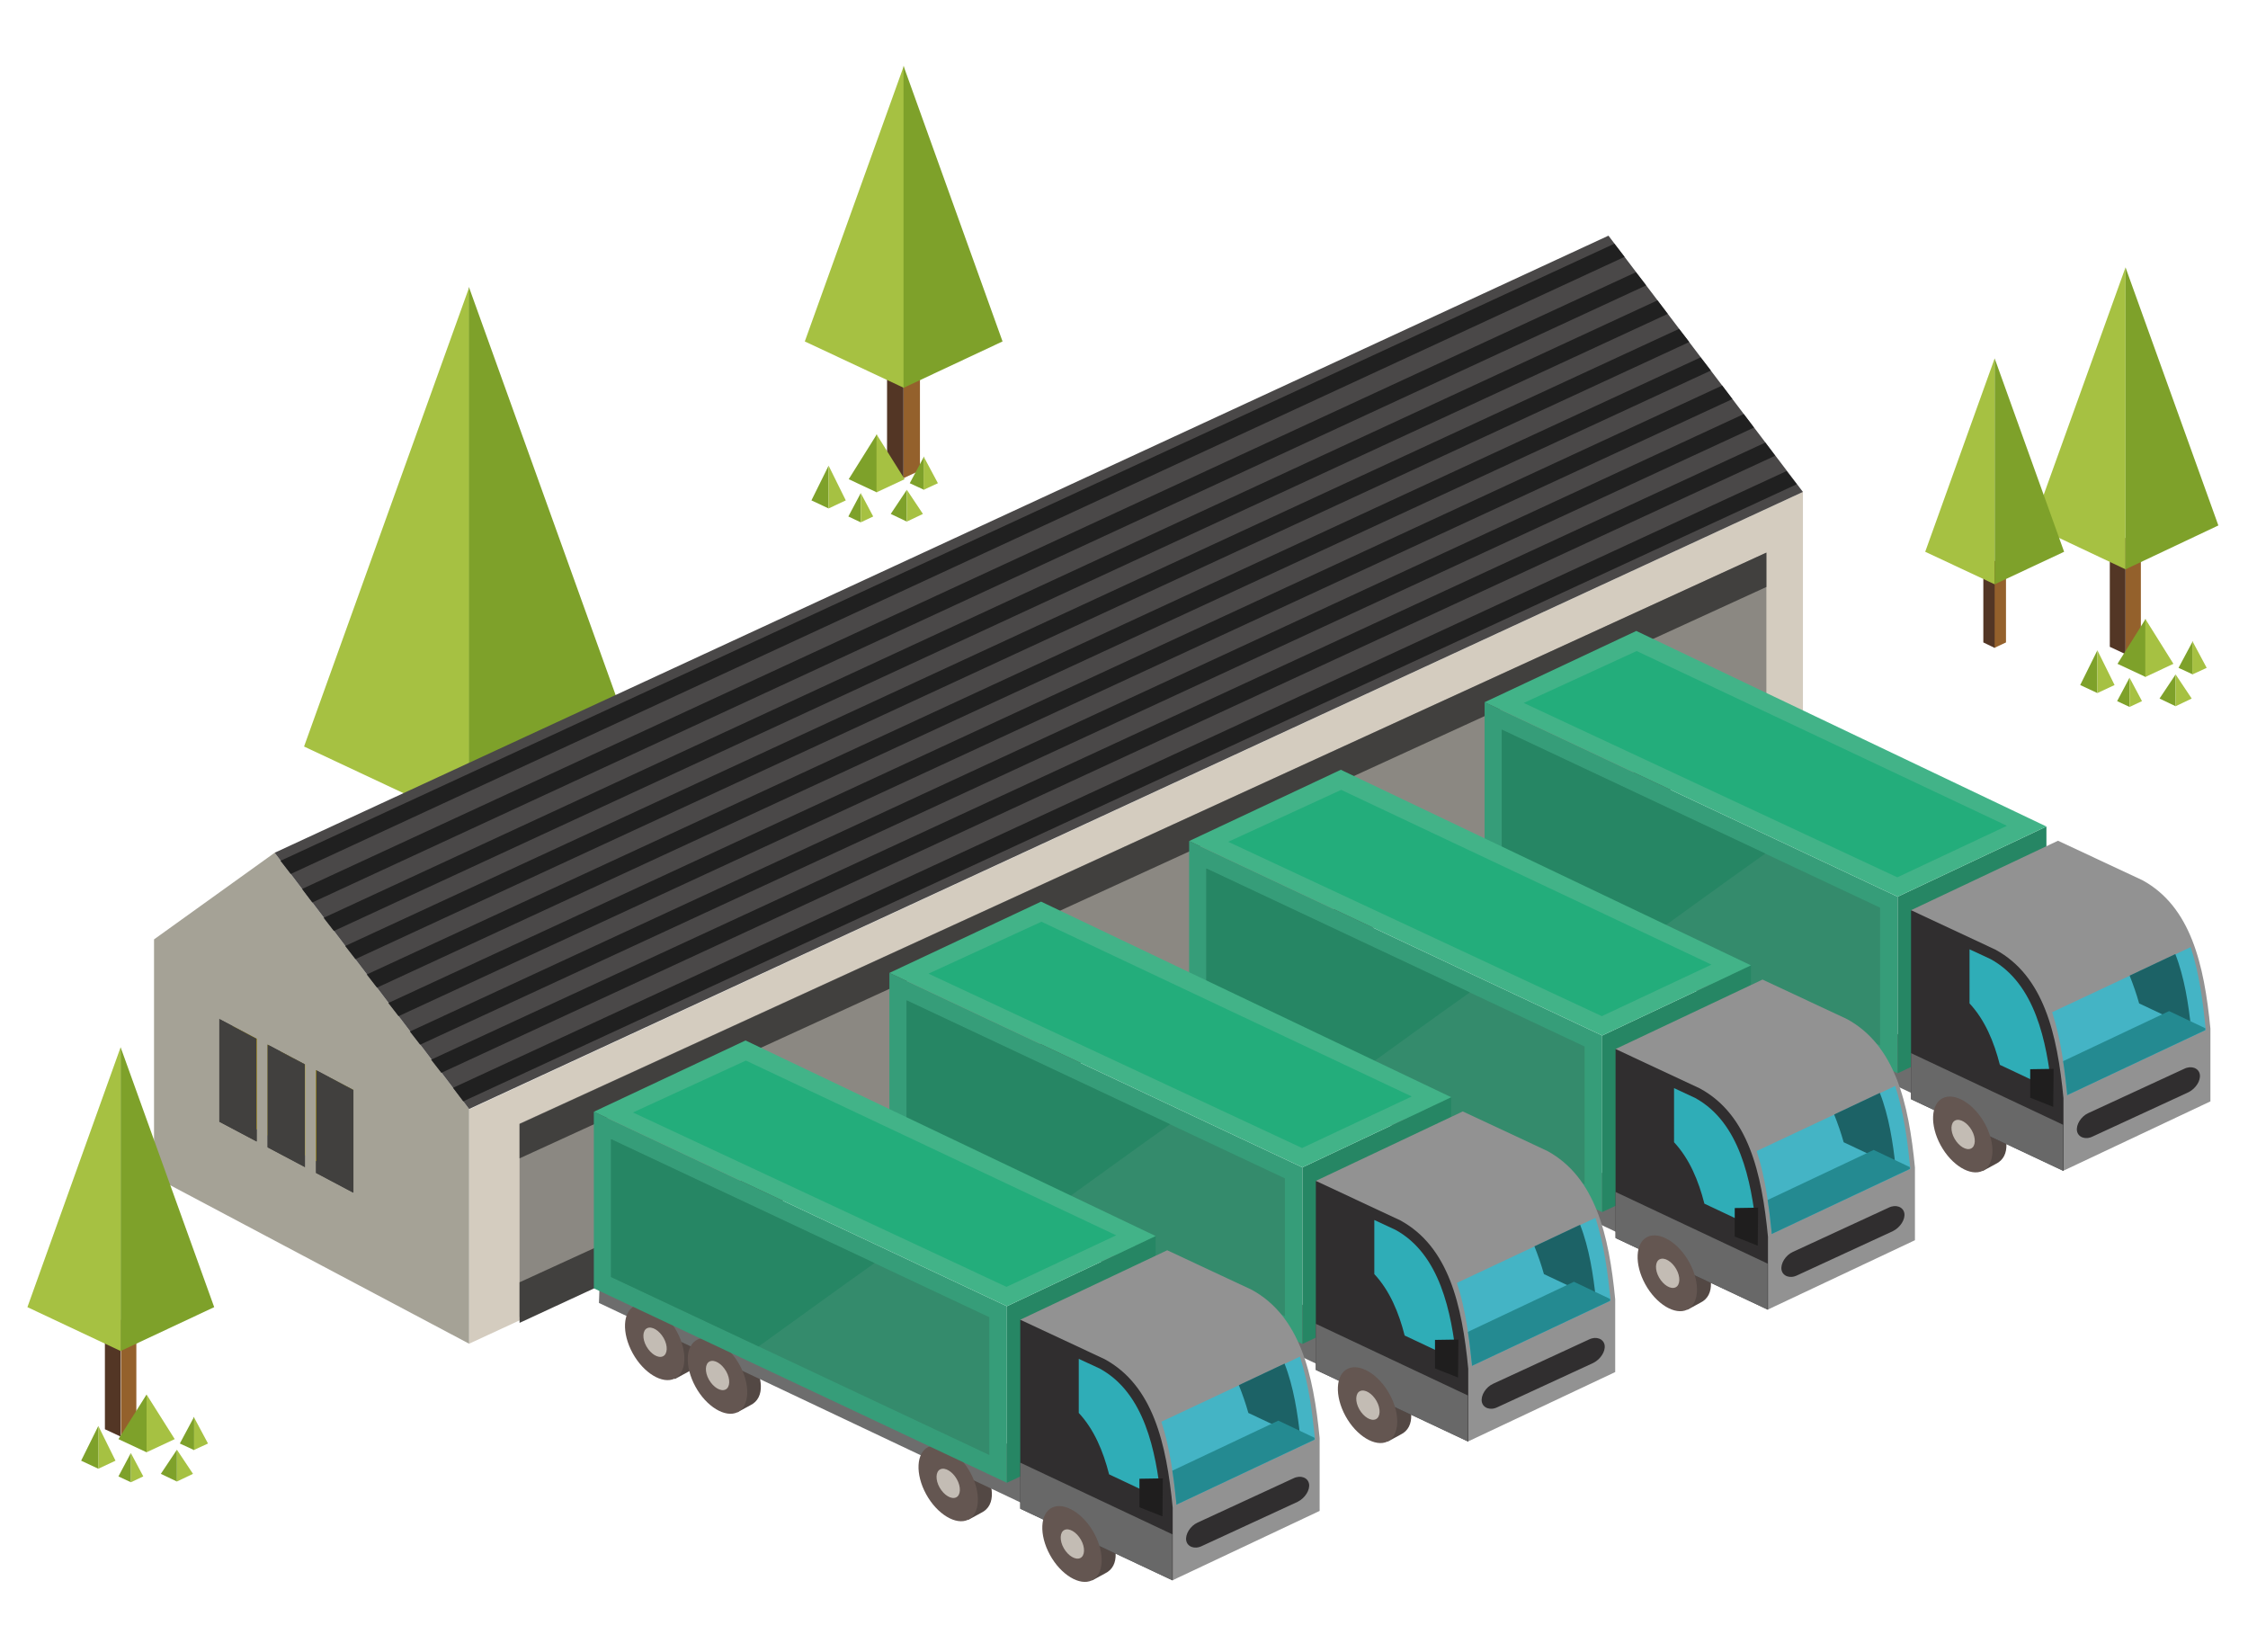 <?xml version="1.0" encoding="utf-8"?>
<!-- Generator: Adobe Illustrator 25.2.3, SVG Export Plug-In . SVG Version: 6.00 Build 0)  -->
<svg version="1.1" id="Layer_1" xmlns="http://www.w3.org/2000/svg" xmlns:xlink="http://www.w3.org/1999/xlink" x="0px" y="0px"
	 viewBox="0 0 615 451.8" style="enable-background:new 0 0 615 451.8;" xml:space="preserve">
<style type="text/css">
	.st0{fill-rule:evenodd;clip-rule:evenodd;fill:#94612C;}
	.st1{fill-rule:evenodd;clip-rule:evenodd;fill:#533625;}
	.st2{fill-rule:evenodd;clip-rule:evenodd;fill:#A6C142;}
	.st3{fill-rule:evenodd;clip-rule:evenodd;fill:#7EA12A;}
	.st4{fill-rule:evenodd;clip-rule:evenodd;fill:#D4CCBF;}
	.st5{fill-rule:evenodd;clip-rule:evenodd;fill:#A5A296;}
	.st6{fill-rule:evenodd;clip-rule:evenodd;fill:#4A4848;}
	.st7{fill-rule:evenodd;clip-rule:evenodd;fill:#202020;}
	.st8{fill-rule:evenodd;clip-rule:evenodd;fill:#41403E;}
	.st9{fill-rule:evenodd;clip-rule:evenodd;fill:#FFDB01;}
	.st10{fill-rule:evenodd;clip-rule:evenodd;fill:#8B8882;}
	.st11{fill-rule:evenodd;clip-rule:evenodd;fill:#534844;}
	.st12{fill-rule:evenodd;clip-rule:evenodd;fill:#6D6D6D;}
	.st13{fill-rule:evenodd;clip-rule:evenodd;fill:#645651;}
	.st14{fill-rule:evenodd;clip-rule:evenodd;fill:#C3BCB4;}
	.st15{fill-rule:evenodd;clip-rule:evenodd;fill:#369D79;}
	.st16{fill-rule:evenodd;clip-rule:evenodd;fill:#348B6C;}
	.st17{fill-rule:evenodd;clip-rule:evenodd;fill:#268664;}
	.st18{fill-rule:evenodd;clip-rule:evenodd;fill:#42B388;}
	.st19{fill-rule:evenodd;clip-rule:evenodd;fill:#23AD7B;}
	.st20{fill-rule:evenodd;clip-rule:evenodd;fill:#929292;}
	.st21{fill-rule:evenodd;clip-rule:evenodd;fill:#44B4C5;}
	.st22{fill-rule:evenodd;clip-rule:evenodd;fill:#1C6266;}
	.st23{fill-rule:evenodd;clip-rule:evenodd;fill:#248A91;}
	.st24{fill-rule:evenodd;clip-rule:evenodd;fill:#302E2F;}
	.st25{fill-rule:evenodd;clip-rule:evenodd;fill:#2FADB7;}
	.st26{fill-rule:evenodd;clip-rule:evenodd;fill:#686868;}
	.st27{fill-rule:evenodd;clip-rule:evenodd;fill:#1F1E1E;}
</style>
<g id="Group_109" transform="translate(263.892 1413.636)">
	<g id="Group_84" transform="translate(-188.208 -1353.125)">
		<path id="Path_15" class="st0" d="M60.1,202.7v-56.4l-7.5,3.5v56.4L60.1,202.7z"/>
		<path id="Path_16" class="st1" d="M52.6,206.2v-56.4l-4.4-3.5h-3.1v56.4L52.6,206.2z"/>
		<path id="Path_18" class="st2" d="M52.7,164.9l0-146.9L7.5,143.7L52.7,164.9z"/>
		<path id="Path_17" class="st3" d="M97.8,143.7L52.6,18l0,146.9L97.8,143.7z"/>
	</g>
	<g id="Group_85" transform="translate(-51.216 -1413.636)">
		<path id="Path_15-2" class="st0" d="M39,128.7V94.9L34.5,97v33.8L39,128.7z"/>
		<path id="Path_16-2" class="st1" d="M34.5,130.8V97l-2.6-2.1H30v33.8L34.5,130.8z"/>
		<path id="Path_18-2" class="st2" d="M34.6,106.1l0-88.1L7.5,93.4L34.6,106.1z"/>
		<path id="Path_17-2" class="st3" d="M61.6,93.4L34.5,18l0,88.1L61.6,93.4z"/>
	</g>
	<g id="Group_5" transform="translate(-229.253 -1367.168)">
		<path id="Path_23" class="st4" d="M458.6,152.3V88.1L93.7,257v64.1L458.6,152.3z"/>
		<path id="Path_24" class="st5" d="M93.7,321.1v-64.2l-53.2-70.1l0,0L7.5,210.5l0,64.9l33,17.5L93.7,321.1z"/>
		<path id="Path_25" class="st6" d="M458.6,88.1L405.4,18L40.5,186.8l53.2,70.1L458.6,88.1z"/>
		<path id="Path_26" class="st7" d="M456.9,86l-2.8-3.6L89.3,251.1l2.8,3.7L456.9,86L456.9,86z M451,78.2L86.1,247l-2.8-3.6
			L448.3,74.6L451,78.2L451,78.2z M445.2,70.5L80.3,239.3l-2.8-3.6L442.4,66.8L445.2,70.5L445.2,70.5z M439.3,62.7L74.4,231.5
			l-2.8-3.6L436.5,59L439.3,62.7L439.3,62.7z M433.4,54.9L68.5,223.7l-2.8-3.6L430.6,51.3L433.4,54.9L433.4,54.9z M427.5,47.1
			L62.6,215.9l-2.8-3.6L424.7,43.5L427.5,47.1L427.5,47.1z M421.6,39.4L56.7,208.2l-2.8-3.6L418.8,35.7L421.6,39.4L421.6,39.4z
			 M415.7,31.6L50.8,200.4l-2.8-3.7L412.9,28L415.7,31.6L415.7,31.6z M409.8,23.8l-2.8-3.6L42.1,189l2.8,3.6L409.8,23.8z"/>
		<path id="Path_27" class="st8" d="M62,279.8v-28.1l-10.2-5.4v28.1L62,279.8z M35.6,265.8v-28.1l-10.2-5.4v28.1L35.6,265.8
			L35.6,265.8z M48.8,272.8v-28.1l-10.2-5.4v28.1L48.8,272.8z"/>
		<path id="Path_28" class="st9" d="M62,276.5v-24.8l-6.7-3.5V273L62,276.5z M52.3,246.6l-0.5-0.3v24.8l0.5,0.3V246.6z M39.1,264.4
			v-24.8l-0.5-0.3v24.8L39.1,264.4L39.1,264.4z M28.9,234.2V259l6.7,3.5v-24.8L28.9,234.2z M42.1,241.2V266l6.7,3.6v-24.8
			L42.1,241.2z"/>
		<path id="Path_29" class="st10" d="M448.6,104.7v52.8L107.5,313.8v-52.9L448.6,104.7z"/>
		<path id="Path_30" class="st8" d="M448.6,104.7v9.4L107.5,270.4v-9.4L448.6,104.7z"/>
		<path id="Path_31" class="st8" d="M448.6,148.1v9.4L107.5,315.4v-11.1L448.6,148.1z"/>
	</g>
	<g id="Group_112" transform="translate(134.76 -1259.044)">
		<g id="Group_103" transform="translate(0 0)">
			<path id="Path_440" class="st11" d="M39.4,97.9c7.2-3.5,19.4,15.8,10.9,19.9l-3.5,1.9l-8.4-5.9l-2.5-14l3.3-1.7
				C39.3,98,37.7,98.7,39.4,97.9z"/>
			<path id="Path_441" class="st11" d="M22.3,88.8c7.2-3.5,19.4,15.8,10.9,19.9l-3.5,1.9l-8.4-5.9l-2.5-14l3.3-1.8
				C22.1,88.8,20.6,89.6,22.3,88.8z"/>
			<path id="Path_442" class="st11" d="M102.6,127.3c7.2-3.5,19.4,15.8,10.9,19.9l-3.5,1.9l-8.4-5.9l-2.5-14l3.3-1.7
				C102.4,127.4,100.9,128.1,102.6,127.3z"/>
			<path id="Path_443" class="st12" d="M124.1,130l0.8,14.7L8.9,89.8l0.5-14.1L124.1,130z"/>
			<path id="Path_444" class="st13" d="M18.7,90.6c3.3-1.6,8.5,1.5,11.5,7s2.7,11.3-0.6,12.9s-8.5-1.5-11.5-7S15.4,92.2,18.7,90.6z"
				/>
			<path id="Path_445" class="st14" d="M22.1,96.7c1.3-0.6,3.3,0.6,4.5,2.7s1.1,4.4-0.2,5s-3.3-0.6-4.5-2.7S20.8,97.3,22.1,96.7z"/>
			<path id="Path_446" class="st13" d="M99,129.2c3.3-1.6,8.5,1.5,11.5,7c3,5.5,2.7,11.3-0.6,12.9s-8.5-1.5-11.5-7
				S95.7,130.8,99,129.2z"/>
			<path id="Path_447" class="st14" d="M102.3,135.3c1.3-0.6,3.3,0.6,4.5,2.7c1.2,2.1,1.1,4.4-0.2,5c-1.3,0.6-3.3-0.6-4.5-2.7
				S101,135.9,102.3,135.3z"/>
			<path id="Path_448" class="st13" d="M35.9,99.8c3.3-1.6,8.5,1.5,11.5,7c3,5.5,2.7,11.3-0.6,12.9c-3.3,1.6-8.5-1.5-11.5-7
				S32.5,101.4,35.9,99.8z"/>
			<path id="Path_449" class="st14" d="M39.2,105.8c1.3-0.6,3.3,0.6,4.5,2.7s1.1,4.4-0.2,5s-3.3-0.6-4.5-2.7
				C37.8,108.7,37.9,106.4,39.2,105.8z"/>
			<g id="Group_102">
				<path id="Path_450" class="st15" d="M7.5,85.8V37.5l113,53.2l0,48.3L7.5,85.8z"/>
				<path id="Path_451" class="st16" d="M12.2,82.7V45l103.5,48.7l0,37.7L12.2,82.7z"/>
				<path id="Path_452" class="st17" d="M120.5,90.7l40.7-19.2v48.3L120.5,139L120.5,90.7z"/>
				<path id="Path_453" class="st18" d="M7.5,37.5L49,18l112.2,53.5l-40.7,19.2L7.5,37.5z"/>
				<path id="Path_454" class="st19" d="M18.2,37.7l30.9-14.2l101.3,47.8l-30,14.1L18.2,37.7z"/>
				<path id="Path_455" class="st17" d="M84.3,78.9c-9.9,7-21.7,15.6-31.7,22.8l-40.4-19V45L84.3,78.9z"/>
			</g>
		</g>
		<g id="Group_105" transform="translate(116.665 57.39)">
			<path id="Path_456" class="st11" d="M19.8,86.5c7.2-3.5,19.4,15.8,10.9,19.9l-3.5,1.9l-8.4-5.9l-2.5-14l3.3-1.7
				C19.6,86.6,18.1,87.4,19.8,86.5z"/>
			<g id="Group_104" transform="translate(0)">
				<path id="Path_457" class="st20" d="M47.7,18l23.1,10.8c13.2,7.2,16.9,23,18.6,40.6v19.9l-40.3,19L7.5,37L47.7,18z"/>
				<path id="Path_458" class="st21" d="M84,47.1c2.4,7.3,3.4,15.4,4.1,22.3v0.4L50.2,87.6v-0.4c-0.7-6.9-1.7-15-4.1-22.3L84,47.1z"
					/>
				<path id="Path_459" class="st22" d="M67.3,54.9L79.8,49c2.5,6.4,3.6,13.7,4.3,20.2l-14.2-6.7C69.2,60,68.3,57.4,67.3,54.9z"/>
				<path id="Path_460" class="st23" d="M88,69.3L88,69.3l0,0.5L50.2,87.6v-0.4c-0.3-2.8-0.6-5.8-1.1-8.9l29-13.7L88,69.3z"/>
				<path id="Path_461" class="st24" d="M7.5,88.7V37l23.1,10.8c13.2,7.2,16.9,23,18.6,40.6v19.9L7.5,88.7z"/>
				<path id="Path_462" class="st25" d="M23.5,47.7l5.8,2.7C41.5,57.1,44.6,73,46,86l-14.2-6.7c-1.6-6.3-4.1-12.3-8.3-16.8
					L23.5,47.7z"/>
				<path id="Path_463" class="st24" d="M83.4,86.8c2-1,3.4-3.2,3.1-4.9s-2.3-2.5-4.3-1.5L56,92.5c-2,0.9-3.4,3.2-3.1,4.9
					s2.3,2.5,4.3,1.5L83.4,86.8z"/>
				<path id="Path_464" class="st26" d="M7.5,88.7V76.1l41.6,19.6l0,12.6L7.5,88.7z"/>
				<path id="Path_465" class="st27" d="M46.4,90.8l0.1-10.4l-6.4,0.1l0,7.8L46.4,90.8z"/>
			</g>
			<path id="Path_466" class="st13" d="M16.2,88.4c3.3-1.6,8.5,1.5,11.5,7s2.7,11.3-0.6,12.9s-8.5-1.5-11.5-7S12.9,90,16.2,88.4z"/>
			<path id="Path_467" class="st14" d="M19.6,94.5c1.3-0.6,3.3,0.6,4.5,2.7s1.1,4.4-0.2,5s-3.3-0.6-4.5-2.7S18.3,95.1,19.6,94.5z"/>
		</g>
	</g>
	<g id="Group_111" transform="translate(53.925 -1221.067)">
		<g id="Group_103-2" transform="translate(0 0)">
			<path id="Path_440-2" class="st11" d="M39.4,97.9c7.2-3.5,19.4,15.8,10.9,19.9l-3.5,1.9l-8.4-5.9l-2.5-14l3.3-1.7
				C39.3,98,37.7,98.7,39.4,97.9z"/>
			<path id="Path_441-2" class="st11" d="M22.3,88.8c7.2-3.5,19.4,15.8,10.9,19.9l-3.5,1.9l-8.4-5.9l-2.5-14l3.3-1.8
				C22.1,88.8,20.6,89.6,22.3,88.8z"/>
			<path id="Path_442-2" class="st11" d="M102.6,127.3c7.2-3.5,19.4,15.8,10.9,19.9l-3.5,1.9l-8.4-5.9l-2.5-14l3.3-1.7
				C102.4,127.4,100.9,128.1,102.6,127.3z"/>
			<path id="Path_443-2" class="st12" d="M124.1,130l0.8,14.7L8.9,89.8l0.5-14.1L124.1,130z"/>
			<path id="Path_444-2" class="st13" d="M18.7,90.6c3.3-1.6,8.5,1.5,11.5,7s2.7,11.3-0.6,12.9s-8.5-1.5-11.5-7S15.4,92.2,18.7,90.6
				z"/>
			<path id="Path_445-2" class="st14" d="M22.1,96.7c1.3-0.6,3.3,0.6,4.5,2.7s1.1,4.4-0.2,5s-3.3-0.6-4.5-2.7S20.8,97.3,22.1,96.7z"
				/>
			<path id="Path_446-2" class="st13" d="M99,129.2c3.3-1.6,8.5,1.5,11.5,7c3,5.5,2.7,11.3-0.6,12.9s-8.5-1.5-11.5-7
				S95.7,130.8,99,129.2z"/>
			<path id="Path_447-2" class="st14" d="M102.3,135.3c1.3-0.6,3.3,0.6,4.5,2.7c1.2,2.1,1.1,4.4-0.2,5c-1.3,0.6-3.3-0.6-4.5-2.7
				S101,135.9,102.3,135.3z"/>
			<path id="Path_448-2" class="st13" d="M35.9,99.8c3.3-1.6,8.5,1.5,11.5,7c3,5.5,2.7,11.3-0.6,12.9c-3.3,1.6-8.5-1.5-11.5-7
				S32.5,101.4,35.9,99.8z"/>
			<path id="Path_449-2" class="st14" d="M39.2,105.8c1.3-0.6,3.3,0.6,4.5,2.7s1.1,4.4-0.2,5s-3.3-0.6-4.5-2.7
				C37.8,108.7,37.9,106.4,39.2,105.8z"/>
			<g id="Group_102-2">
				<path id="Path_450-2" class="st15" d="M7.5,85.8V37.5l113,53.2l0,48.3L7.5,85.8z"/>
				<path id="Path_451-2" class="st16" d="M12.2,82.7V45l103.5,48.7l0,37.7L12.2,82.7z"/>
				<path id="Path_452-2" class="st17" d="M120.5,90.7l40.7-19.2v48.3L120.5,139L120.5,90.7z"/>
				<path id="Path_453-2" class="st18" d="M7.5,37.5L49,18l112.2,53.5l-40.7,19.2L7.5,37.5z"/>
				<path id="Path_454-2" class="st19" d="M18.2,37.7l30.9-14.2l101.3,47.8l-30,14.1L18.2,37.7z"/>
				<path id="Path_455-2" class="st17" d="M84.3,78.9c-9.9,7-21.7,15.6-31.7,22.8l-40.4-19V45L84.3,78.9z"/>
			</g>
		</g>
		<g id="Group_105-2" transform="translate(116.665 57.39)">
			<path id="Path_456-2" class="st11" d="M19.8,86.5c7.2-3.5,19.4,15.8,10.9,19.9l-3.5,1.9l-8.4-5.9l-2.5-14l3.3-1.7
				C19.6,86.6,18.1,87.4,19.8,86.5z"/>
			<g id="Group_104-2" transform="translate(0)">
				<path id="Path_457-2" class="st20" d="M47.7,18l23.1,10.8c13.2,7.2,16.9,23,18.6,40.6v19.9l-40.3,19L7.5,37L47.7,18z"/>
				<path id="Path_458-2" class="st21" d="M84,47.1c2.4,7.3,3.4,15.4,4.1,22.3v0.4L50.2,87.6v-0.4c-0.7-6.9-1.7-15-4.1-22.3L84,47.1
					z"/>
				<path id="Path_459-2" class="st22" d="M67.3,54.9L79.8,49c2.5,6.4,3.6,13.7,4.3,20.2l-14.2-6.7C69.2,60,68.3,57.4,67.3,54.9z"/>
				<path id="Path_460-2" class="st23" d="M88,69.3L88,69.3l0,0.5L50.2,87.6v-0.4c-0.3-2.8-0.6-5.8-1.1-8.9l29-13.7L88,69.3z"/>
				<path id="Path_461-2" class="st24" d="M7.5,88.7V37l23.1,10.8c13.2,7.2,16.9,23,18.6,40.6v19.9L7.5,88.7z"/>
				<path id="Path_462-2" class="st25" d="M23.5,47.7l5.8,2.7C41.5,57.1,44.6,73,46,86l-14.2-6.7c-1.6-6.3-4.1-12.3-8.3-16.8
					L23.5,47.7z"/>
				<path id="Path_463-2" class="st24" d="M83.4,86.8c2-1,3.4-3.2,3.1-4.9s-2.3-2.5-4.3-1.5L56,92.5c-2,0.9-3.4,3.2-3.1,4.9
					s2.3,2.5,4.3,1.5L83.4,86.8z"/>
				<path id="Path_464-2" class="st26" d="M7.5,88.7V76.1l41.6,19.6l0,12.6L7.5,88.7z"/>
				<path id="Path_465-2" class="st27" d="M46.4,90.8l0.1-10.4l-6.4,0.1l0,7.8L46.4,90.8z"/>
			</g>
			<path id="Path_466-2" class="st13" d="M16.2,88.4c3.3-1.6,8.5,1.5,11.5,7s2.7,11.3-0.6,12.9s-8.5-1.5-11.5-7S12.9,90,16.2,88.4z"
				/>
			<path id="Path_467-2" class="st14" d="M19.6,94.5c1.3-0.6,3.3,0.6,4.5,2.7s1.1,4.4-0.2,5s-3.3-0.6-4.5-2.7S18.3,95.1,19.6,94.5z"
				/>
		</g>
	</g>
	<path id="Path_32" class="st8" d="M-167.2-1087.4v-28.1l-10.2-5.4v28.1L-167.2-1087.4z M-193.7-1101.4v-28.1l-10.2-5.4v28.1
		L-193.7-1101.4L-193.7-1101.4z M-180.5-1094.4v-28.1l-10.2-5.4v28.1L-180.5-1094.4z"/>
	<g id="Group_110" transform="translate(-28.075 -1184.998)">
		<g id="Group_103-3" transform="translate(0 0)">
			<path id="Path_440-3" class="st11" d="M39.4,97.9c7.2-3.5,19.4,15.8,10.9,19.9l-3.5,1.9l-8.4-5.9l-2.5-14l3.3-1.7
				C39.3,98,37.7,98.7,39.4,97.9z"/>
			<path id="Path_441-3" class="st11" d="M22.3,88.8c7.2-3.5,19.4,15.8,10.9,19.9l-3.5,1.9l-8.4-5.9l-2.5-14l3.3-1.8
				C22.1,88.8,20.6,89.6,22.3,88.8z"/>
			<path id="Path_442-3" class="st11" d="M102.6,127.3c7.2-3.5,19.4,15.8,10.9,19.9l-3.5,1.9l-8.4-5.9l-2.5-14l3.3-1.7
				C102.4,127.4,100.9,128.1,102.6,127.3z"/>
			<path id="Path_443-3" class="st12" d="M124.1,130l0.8,14.7L8.9,89.8l0.5-14.1L124.1,130z"/>
			<path id="Path_444-3" class="st13" d="M18.7,90.6c3.3-1.6,8.5,1.5,11.5,7s2.7,11.3-0.6,12.9s-8.5-1.5-11.5-7S15.4,92.2,18.7,90.6
				z"/>
			<path id="Path_445-3" class="st14" d="M22.1,96.7c1.3-0.6,3.3,0.6,4.5,2.7s1.1,4.4-0.2,5s-3.3-0.6-4.5-2.7S20.8,97.3,22.1,96.7z"
				/>
			<path id="Path_446-3" class="st13" d="M99,129.2c3.3-1.6,8.5,1.5,11.5,7c3,5.5,2.7,11.3-0.6,12.9s-8.5-1.5-11.5-7
				S95.7,130.8,99,129.2z"/>
			<path id="Path_447-3" class="st14" d="M102.3,135.3c1.3-0.6,3.3,0.6,4.5,2.7c1.2,2.1,1.1,4.4-0.2,5c-1.3,0.6-3.3-0.6-4.5-2.7
				S101,135.9,102.3,135.3z"/>
			<path id="Path_448-3" class="st13" d="M35.9,99.8c3.3-1.6,8.5,1.5,11.5,7c3,5.5,2.7,11.3-0.6,12.9c-3.3,1.6-8.5-1.5-11.5-7
				S32.5,101.4,35.9,99.8z"/>
			<path id="Path_449-3" class="st14" d="M39.2,105.8c1.3-0.6,3.3,0.6,4.5,2.7s1.1,4.4-0.2,5s-3.3-0.6-4.5-2.7
				C37.8,108.7,37.9,106.4,39.2,105.8z"/>
			<g id="Group_102-3">
				<path id="Path_450-3" class="st15" d="M7.5,85.8V37.5l113,53.2l0,48.3L7.5,85.8z"/>
				<path id="Path_451-3" class="st16" d="M12.2,82.7V45l103.5,48.7l0,37.7L12.2,82.7z"/>
				<path id="Path_452-3" class="st17" d="M120.5,90.7l40.7-19.2v48.3L120.5,139L120.5,90.7z"/>
				<path id="Path_453-3" class="st18" d="M7.5,37.5L49,18l112.2,53.5l-40.7,19.2L7.5,37.5z"/>
				<path id="Path_454-3" class="st19" d="M18.2,37.7l30.9-14.2l101.3,47.8l-30,14.1L18.2,37.7z"/>
				<path id="Path_455-3" class="st17" d="M84.3,78.9c-9.9,7-21.7,15.6-31.7,22.8l-40.4-19V45L84.3,78.9z"/>
			</g>
		</g>
		<g id="Group_105-3" transform="translate(116.665 57.39)">
			<path id="Path_456-3" class="st11" d="M19.8,86.5c7.2-3.5,19.4,15.8,10.9,19.9l-3.5,1.9l-8.4-5.9l-2.5-14l3.3-1.7
				C19.6,86.6,18.1,87.4,19.8,86.5z"/>
			<g id="Group_104-3" transform="translate(0)">
				<path id="Path_457-3" class="st20" d="M47.7,18l23.1,10.8c13.2,7.2,16.9,23,18.6,40.6v19.9l-40.3,19L7.5,37L47.7,18z"/>
				<path id="Path_458-3" class="st21" d="M84,47.1c2.4,7.3,3.4,15.4,4.1,22.3v0.4L50.2,87.6v-0.4c-0.7-6.9-1.7-15-4.1-22.3L84,47.1
					z"/>
				<path id="Path_459-3" class="st22" d="M67.3,54.9L79.8,49c2.5,6.4,3.6,13.7,4.3,20.2l-14.2-6.7C69.2,60,68.3,57.4,67.3,54.9z"/>
				<path id="Path_460-3" class="st23" d="M88,69.3L88,69.3l0,0.5L50.2,87.6v-0.4c-0.3-2.8-0.6-5.8-1.1-8.9l29-13.7L88,69.3z"/>
				<path id="Path_461-3" class="st24" d="M7.5,88.7V37l23.1,10.8c13.2,7.2,16.9,23,18.6,40.6v19.9L7.5,88.7z"/>
				<path id="Path_462-3" class="st25" d="M23.5,47.7l5.8,2.7C41.5,57.1,44.6,73,46,86l-14.2-6.7c-1.6-6.3-4.1-12.3-8.3-16.8
					L23.5,47.7z"/>
				<path id="Path_463-3" class="st24" d="M83.4,86.8c2-1,3.4-3.2,3.1-4.9s-2.3-2.5-4.3-1.5L56,92.5c-2,0.9-3.4,3.2-3.1,4.9
					s2.3,2.5,4.3,1.5L83.4,86.8z"/>
				<path id="Path_464-3" class="st26" d="M7.5,88.7V76.1l41.6,19.6l0,12.6L7.5,88.7z"/>
				<path id="Path_465-3" class="st27" d="M46.4,90.8l0.1-10.4l-6.4,0.1l0,7.8L46.4,90.8z"/>
			</g>
			<path id="Path_466-3" class="st13" d="M16.2,88.4c3.3-1.6,8.5,1.5,11.5,7s2.7,11.3-0.6,12.9s-8.5-1.5-11.5-7S12.9,90,16.2,88.4z"
				/>
			<path id="Path_467-3" class="st14" d="M19.6,94.5c1.3-0.6,3.3,0.6,4.5,2.7s1.1,4.4-0.2,5s-3.3-0.6-4.5-2.7S18.3,95.1,19.6,94.5z"
				/>
		</g>
	</g>
	<g id="Group_86" transform="translate(-263.892 -1145.168)">
		<path id="Path_33" class="st0" d="M37.3,122.5V90.6l-4.2,2v31.9L37.3,122.5z"/>
		<path id="Path_34" class="st1" d="M33,124.5V92.6l-2.5-2h-1.8v31.9L33,124.5z"/>
		<path id="Path_36" class="st2" d="M33,101.1L33,18L7.5,89.1L33,101.1z"/>
		<path id="Path_145" class="st2" d="M47.8,125.2l-7.7,3.6V113L47.8,125.2z"/>
		<path id="Path_147" class="st2" d="M56.9,126.4l-3.9,1.8v-9.1L56.9,126.4z"/>
		<path id="Path_149" class="st2" d="M39.2,135.4l-3.4,1.6v-8L39.2,135.4z"/>
		<path id="Path_151" class="st2" d="M31.6,131.1l-4.7,2.2v-11.7L31.6,131.1z"/>
		<path id="Path_153" class="st2" d="M52.8,134.7l-4.4,2.1v-8.7L52.8,134.7z"/>
		<path id="Path_35" class="st3" d="M58.6,89.1L33,18l0,83.1L58.6,89.1z"/>
		<path id="Path_144" class="st3" d="M32.4,125.2l7.7,3.6V113L32.4,125.2z"/>
		<path id="Path_146" class="st3" d="M49.2,126.4l3.9,1.8v-9.1L49.2,126.4z"/>
		<path id="Path_148" class="st3" d="M32.4,135.4l3.4,1.6v-8L32.4,135.4z"/>
		<path id="Path_150" class="st3" d="M22.2,131.1l4.7,2.2v-11.7L22.2,131.1z"/>
		<path id="Path_152" class="st3" d="M44,134.7l4.4,2.1v-8.7L44,134.7z"/>
	</g>
	<g id="Group_106" transform="translate(-108.934 -1147.02)">
		<g id="Group_103-4" transform="translate(0 0)">
			<path id="Path_440-4" class="st11" d="M39.4,97.9c7.2-3.5,19.4,15.8,10.9,19.9l-3.5,1.9l-8.4-5.9l-2.5-14l3.3-1.7
				C39.3,98,37.7,98.7,39.4,97.9z"/>
			<path id="Path_441-4" class="st11" d="M22.3,88.8c7.2-3.5,19.4,15.8,10.9,19.9l-3.5,1.9l-8.4-5.9l-2.5-14l3.3-1.8
				C22.1,88.8,20.6,89.6,22.3,88.8z"/>
			<path id="Path_442-4" class="st11" d="M102.6,127.3c7.2-3.5,19.4,15.8,10.9,19.9l-3.5,1.9l-8.4-5.9l-2.5-14l3.3-1.7
				C102.4,127.4,100.9,128.1,102.6,127.3z"/>
			<path id="Path_443-4" class="st12" d="M124.1,130l0.8,14.7L8.9,89.8l0.5-14.1L124.1,130z"/>
			<path id="Path_444-4" class="st13" d="M18.7,90.6c3.3-1.6,8.5,1.5,11.5,7s2.7,11.3-0.6,12.9s-8.5-1.5-11.5-7S15.4,92.2,18.7,90.6
				z"/>
			<path id="Path_445-4" class="st14" d="M22.1,96.7c1.3-0.6,3.3,0.6,4.5,2.7s1.1,4.4-0.2,5s-3.3-0.6-4.5-2.7S20.8,97.3,22.1,96.7z"
				/>
			<path id="Path_446-4" class="st13" d="M99,129.2c3.3-1.6,8.5,1.5,11.5,7c3,5.5,2.7,11.3-0.6,12.9s-8.5-1.5-11.5-7
				S95.7,130.8,99,129.2z"/>
			<path id="Path_447-4" class="st14" d="M102.3,135.3c1.3-0.6,3.3,0.6,4.5,2.7c1.2,2.1,1.1,4.4-0.2,5c-1.3,0.6-3.3-0.6-4.5-2.7
				S101,135.9,102.3,135.3z"/>
			<path id="Path_448-4" class="st13" d="M35.9,99.8c3.3-1.6,8.5,1.5,11.5,7c3,5.5,2.7,11.3-0.6,12.9c-3.3,1.6-8.5-1.5-11.5-7
				S32.5,101.4,35.9,99.8z"/>
			<path id="Path_449-4" class="st14" d="M39.2,105.8c1.3-0.6,3.3,0.6,4.5,2.7s1.1,4.4-0.2,5s-3.3-0.6-4.5-2.7
				C37.8,108.7,37.9,106.4,39.2,105.8z"/>
			<g id="Group_102-4">
				<path id="Path_450-4" class="st15" d="M7.5,85.8V37.5l113,53.2l0,48.3L7.5,85.8z"/>
				<path id="Path_451-4" class="st16" d="M12.2,82.7V45l103.5,48.7l0,37.7L12.2,82.7z"/>
				<path id="Path_452-4" class="st17" d="M120.5,90.7l40.7-19.2v48.3L120.5,139L120.5,90.7z"/>
				<path id="Path_453-4" class="st18" d="M7.5,37.5L49,18l112.2,53.5l-40.7,19.2L7.5,37.5z"/>
				<path id="Path_454-4" class="st19" d="M18.2,37.7l30.9-14.2l101.3,47.8l-30,14.1L18.2,37.7z"/>
				<path id="Path_455-4" class="st17" d="M84.3,78.9c-9.9,7-21.7,15.6-31.7,22.8l-40.4-19V45L84.3,78.9z"/>
			</g>
		</g>
		<g id="Group_105-4" transform="translate(116.665 57.39)">
			<path id="Path_456-4" class="st11" d="M19.8,86.5c7.2-3.5,19.4,15.8,10.9,19.9l-3.5,1.9l-8.4-5.9l-2.5-14l3.3-1.7
				C19.6,86.6,18.1,87.4,19.8,86.5z"/>
			<g id="Group_104-4" transform="translate(0)">
				<path id="Path_457-4" class="st20" d="M47.7,18l23.1,10.8c13.2,7.2,16.9,23,18.6,40.6v19.9l-40.3,19L7.5,37L47.7,18z"/>
				<path id="Path_458-4" class="st21" d="M84,47.1c2.4,7.3,3.4,15.4,4.1,22.3v0.4L50.2,87.6v-0.4c-0.7-6.9-1.7-15-4.1-22.3L84,47.1
					z"/>
				<path id="Path_459-4" class="st22" d="M67.3,54.9L79.8,49c2.5,6.4,3.6,13.7,4.3,20.2l-14.2-6.7C69.2,60,68.3,57.4,67.3,54.9z"/>
				<path id="Path_460-4" class="st23" d="M88,69.3L88,69.3l0,0.5L50.2,87.6v-0.4c-0.3-2.8-0.6-5.8-1.1-8.9l29-13.7L88,69.3z"/>
				<path id="Path_461-4" class="st24" d="M7.5,88.7V37l23.1,10.8c13.2,7.2,16.9,23,18.6,40.6v19.9L7.5,88.7z"/>
				<path id="Path_462-4" class="st25" d="M23.5,47.7l5.8,2.7C41.5,57.1,44.6,73,46,86l-14.2-6.7c-1.6-6.3-4.1-12.3-8.3-16.8
					L23.5,47.7z"/>
				<path id="Path_463-4" class="st24" d="M83.4,86.8c2-1,3.4-3.2,3.1-4.9s-2.3-2.5-4.3-1.5L56,92.5c-2,0.9-3.4,3.2-3.1,4.9
					s2.3,2.5,4.3,1.5L83.4,86.8z"/>
				<path id="Path_464-4" class="st26" d="M7.5,88.7V76.1l41.6,19.6l0,12.6L7.5,88.7z"/>
				<path id="Path_465-4" class="st27" d="M46.4,90.8l0.1-10.4l-6.4,0.1l0,7.8L46.4,90.8z"/>
			</g>
			<path id="Path_466-4" class="st13" d="M16.2,88.4c3.3-1.6,8.5,1.5,11.5,7s2.7,11.3-0.6,12.9s-8.5-1.5-11.5-7S12.9,90,16.2,88.4z"
				/>
			<path id="Path_467-4" class="st14" d="M19.6,94.5c1.3-0.6,3.3,0.6,4.5,2.7s1.1,4.4-0.2,5s-3.3-0.6-4.5-2.7S18.3,95.1,19.6,94.5z"
				/>
		</g>
	</g>
	<path id="Path_1" class="st0" d="M321.8-1236.7v-31.7l-4.2,2v31.7L321.8-1236.7z"/>
	<path id="Path_2" class="st1" d="M317.6-1234.7v-31.7l-2.5-2h-1.8v31.7L317.6-1234.7z"/>
	<path id="Path_15-3" class="st0" d="M284.9-1237.9v-23.7l-3.2,1.5v23.7L284.9-1237.9z"/>
	<path id="Path_16-3" class="st1" d="M281.8-1236.4v-23.7l-1.8-1.5h-1.3v23.7L281.8-1236.4z"/>
	<path id="Path_4" class="st2" d="M317.6-1257.9l0-82.6l-25.4,70.6L317.6-1257.9z"/>
	<path id="Path_18-3" class="st2" d="M281.8-1253.8l0-61.8l-19,52.9L281.8-1253.8z"/>
	<path id="Path_3" class="st3" d="M343-1269.9l-25.4-70.6l0,82.6L343-1269.9z"/>
	<path id="Path_17-3" class="st3" d="M300.8-1262.7l-19-52.9l0,61.8L300.8-1262.7z"/>
	<g id="Group_107" transform="translate(297.704 -1262.349)">
		<path id="Path_5" class="st3" d="M17.7,30.3l7.7,3.6V18L17.7,30.3z"/>
		<path id="Path_7" class="st3" d="M34.4,31.4l3.9,1.8v-9.1L34.4,31.4z"/>
		<path id="Path_9" class="st3" d="M17.6,40.5l3.4,1.6v-8L17.6,40.5z"/>
		<path id="Path_11" class="st3" d="M7.5,36.1l4.7,2.2V26.6L7.5,36.1z"/>
		<path id="Path_13" class="st3" d="M29.2,39.8l4.4,2.1v-8.7L29.2,39.8z"/>
		<g id="Group_56" transform="translate(4.701)">
			<path id="Path_6" class="st2" d="M28.3,30.3l-7.7,3.6V18L28.3,30.3z"/>
			<path id="Path_8" class="st2" d="M37.4,31.4l-3.9,1.8v-9.1L37.4,31.4z"/>
			<path id="Path_10" class="st2" d="M19.7,40.5l-3.4,1.6v-8L19.7,40.5z"/>
			<path id="Path_12" class="st2" d="M12.2,36.1l-4.7,2.2V26.6L12.2,36.1z"/>
			<path id="Path_14" class="st2" d="M33.3,39.8l-4.4,2.1v-8.7L33.3,39.8z"/>
		</g>
	</g>
	<g id="Group_108" transform="translate(-49.404 -1312.853)">
		<path id="Path_5-2" class="st3" d="M17.7,30.3l7.7,3.6V18L17.7,30.3z"/>
		<path id="Path_7-2" class="st3" d="M34.4,31.4l3.9,1.8v-9.1L34.4,31.4z"/>
		<path id="Path_9-2" class="st3" d="M17.6,40.5l3.4,1.6v-8L17.6,40.5z"/>
		<path id="Path_11-2" class="st3" d="M7.5,36.1l4.7,2.2V26.6L7.5,36.1z"/>
		<path id="Path_13-2" class="st3" d="M29.2,39.8l4.4,2.1v-8.7L29.2,39.8z"/>
		<g id="Group_56-2" transform="translate(4.701)">
			<path id="Path_6-2" class="st2" d="M28.3,30.3l-7.7,3.6V18L28.3,30.3z"/>
			<path id="Path_8-2" class="st2" d="M37.4,31.4l-3.9,1.8v-9.1L37.4,31.4z"/>
			<path id="Path_10-2" class="st2" d="M19.7,40.5l-3.4,1.6v-8L19.7,40.5z"/>
			<path id="Path_12-2" class="st2" d="M12.2,36.1l-4.7,2.2V26.6L12.2,36.1z"/>
			<path id="Path_14-2" class="st2" d="M33.3,39.8l-4.4,2.1v-8.7L33.3,39.8z"/>
		</g>
	</g>
</g>
</svg>
